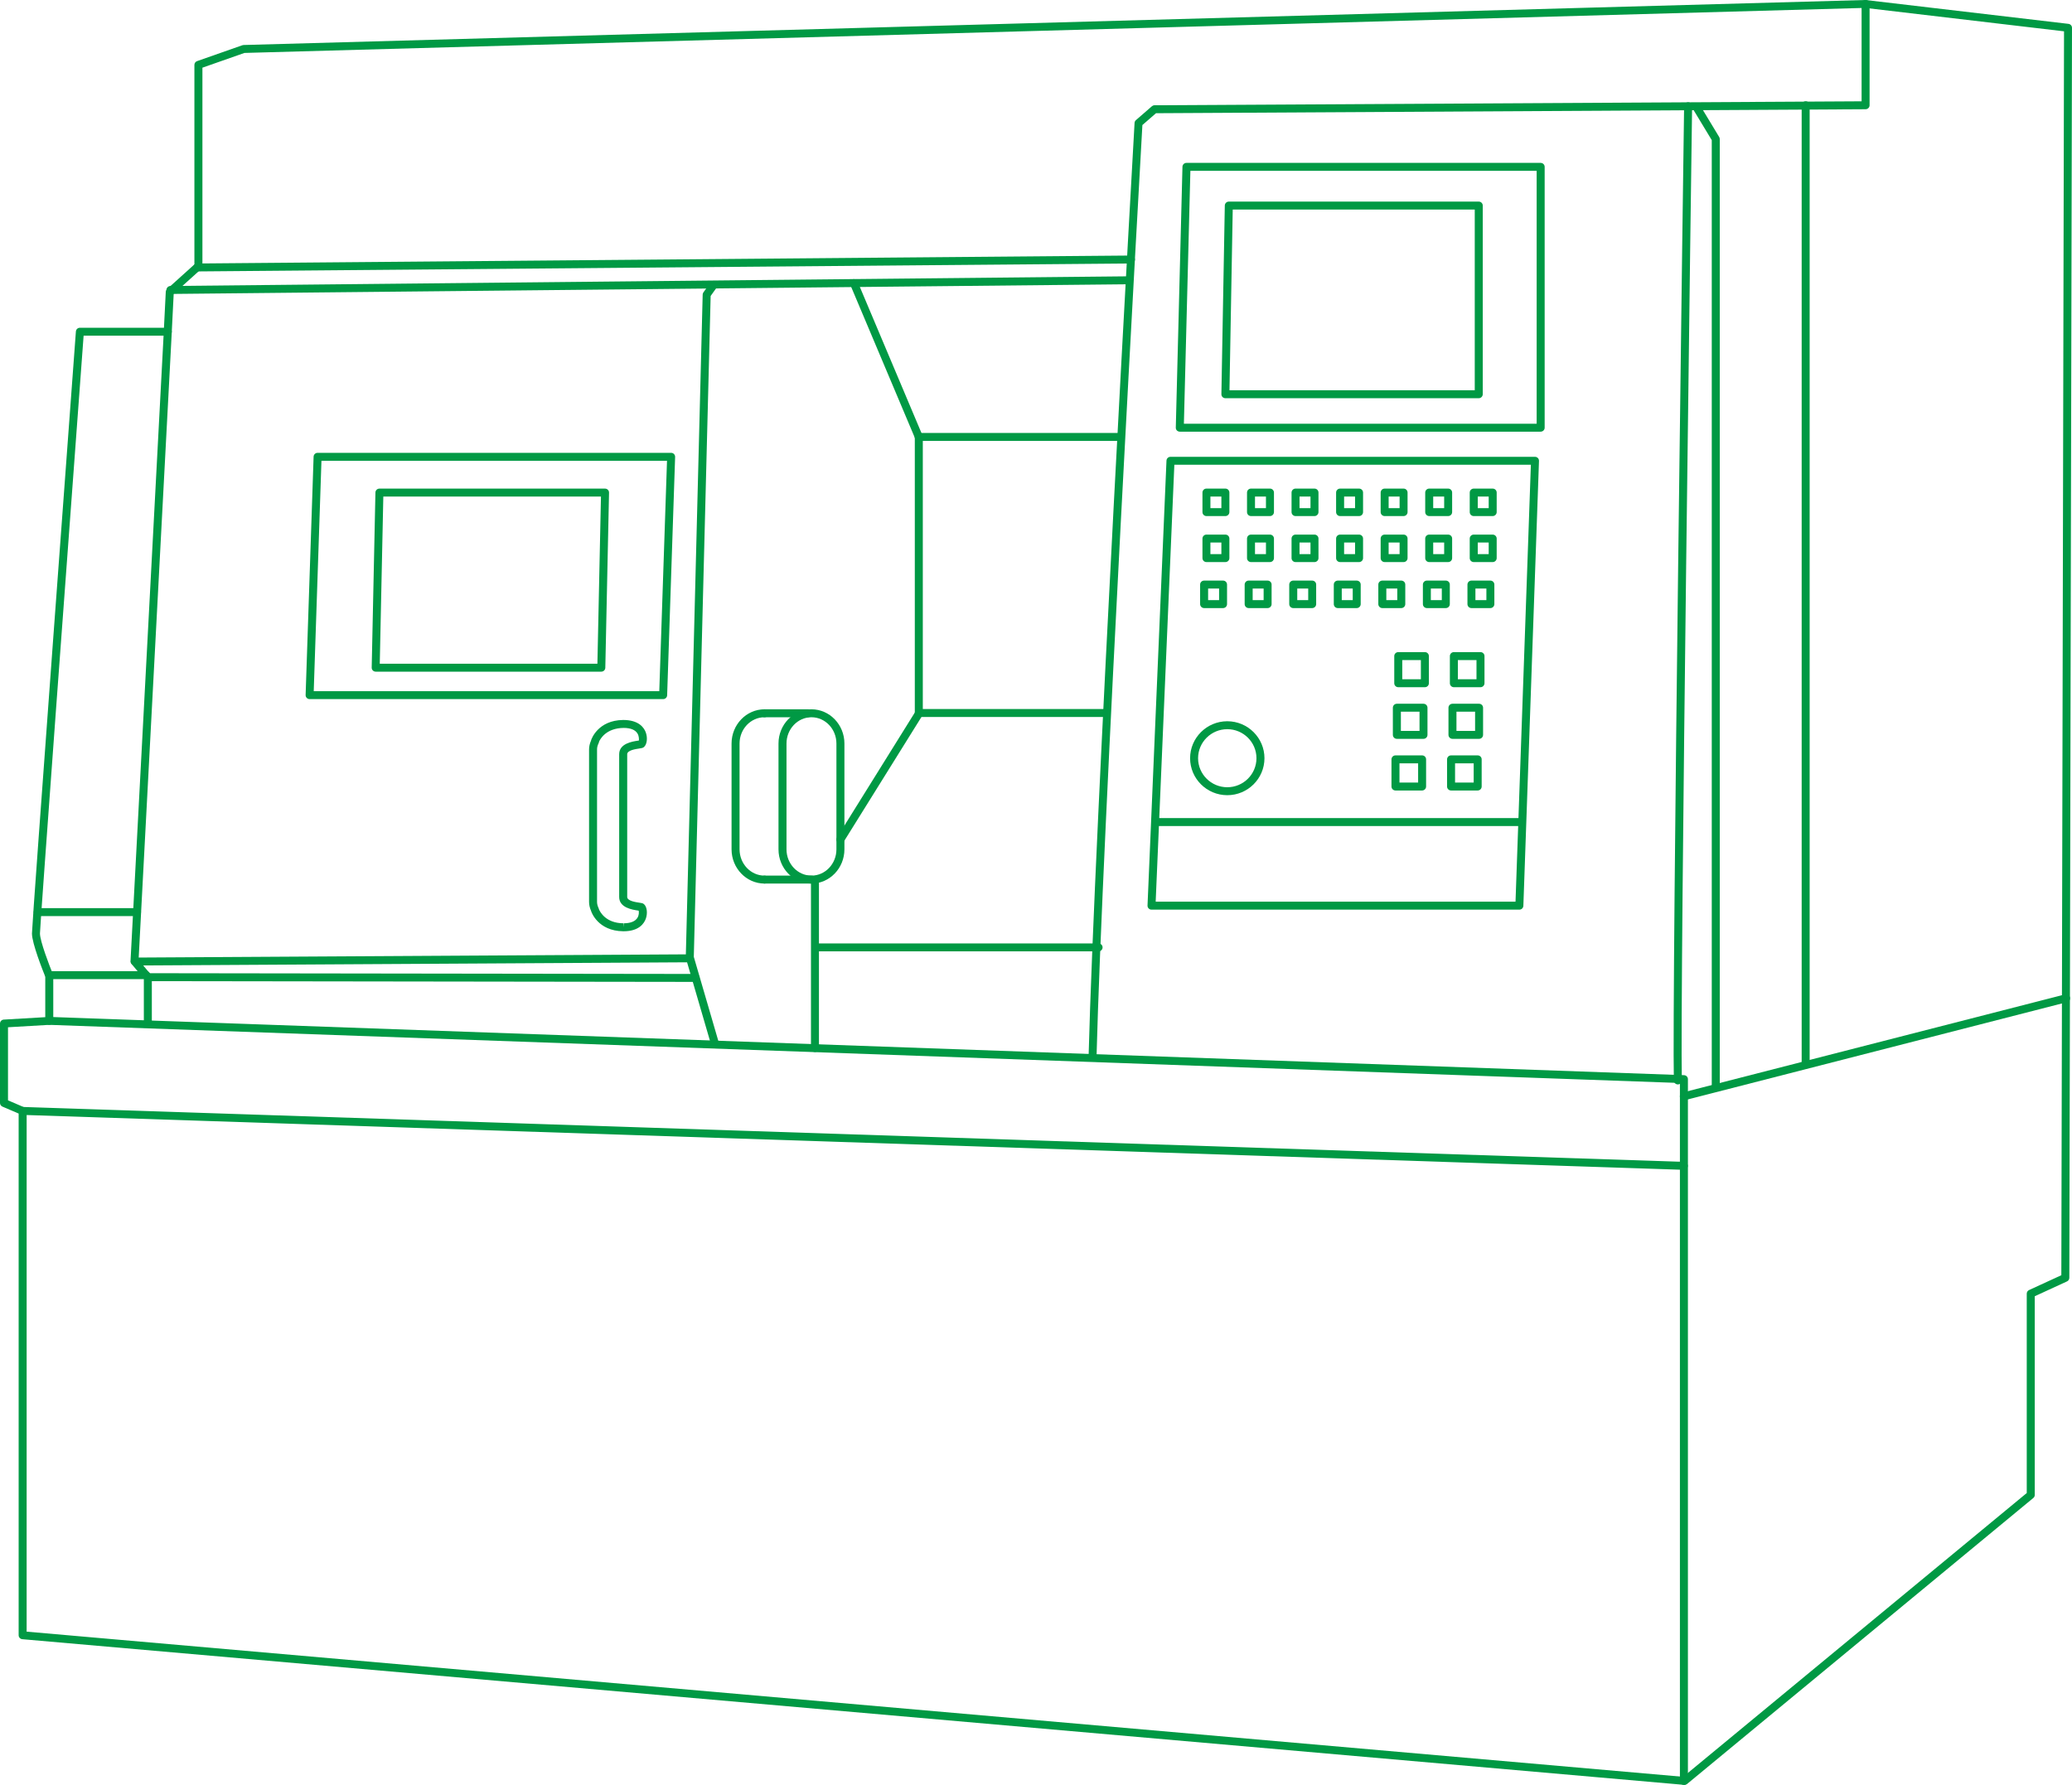 <?xml version="1.0" encoding="utf-8"?>
<!-- Generator: Adobe Illustrator 16.0.0, SVG Export Plug-In . SVG Version: 6.00 Build 0)  -->
<!DOCTYPE svg PUBLIC "-//W3C//DTD SVG 1.1//EN" "http://www.w3.org/Graphics/SVG/1.1/DTD/svg11.dtd">
<svg version="1.1" id="レイヤー_1" xmlns="http://www.w3.org/2000/svg" xmlns:xlink="http://www.w3.org/1999/xlink" x="0px"
	 y="0px" width="130px" height="112px" viewBox="0 0 130 112" enable-background="new 0 0 130 112" xml:space="preserve">
<g>
	<path fill="#009944" d="M105.688,112c-0.006,0-0.015,0-0.021-0.001l-104.268-9.14c-0.129-0.012-0.229-0.118-0.229-0.248V69.875
		l-1.018-0.436C0.06,69.4,0,69.311,0,69.212v-4.985c0-0.131,0.104-0.24,0.236-0.248l2.604-0.152v-2.541
		c-0.145-0.357-0.835-2.09-0.835-2.708c0-0.625,2.645-36.264,2.757-37.78c0.01-0.131,0.119-0.231,0.25-0.231h5.275l0.114-2.256
		c0.003-0.065,0.033-0.127,0.082-0.172l1.714-1.546V4.071c0-0.106,0.067-0.2,0.167-0.235l2.84-0.997
		c0.024-0.009,0.05-0.014,0.077-0.015L117.042,0l12.737,1.497C129.904,1.512,130,1.619,130,1.745l-0.168,78.435
		c0,0.098-0.057,0.188-0.146,0.228l-2.023,0.931v12.471c0,0.071-0.033,0.144-0.092,0.189l-21.721,17.945
		C105.803,111.979,105.747,112,105.688,112z M1.671,102.385l103.935,9.109l21.555-17.807V81.176c0-0.097,0.057-0.186,0.146-0.226
		l2.024-0.931L129.5,1.965l-12.479-1.47L15.336,3.322L12.7,4.247V16.7c0,0.07-0.03,0.138-0.082,0.185l-1.72,1.551l-0.121,2.391
		c-0.006,0.132-0.117,0.236-0.25,0.236H5.246c-0.957,12.89-2.737,37.001-2.739,37.513c0,0.472,0.589,2.012,0.816,2.564
		c0.012,0.028,0.019,0.062,0.019,0.094v2.824c0,0.133-0.104,0.241-0.236,0.25L0.502,64.46v4.586l1.018,0.437
		c0.092,0.039,0.152,0.129,0.152,0.229L1.671,102.385L1.671,102.385z"/>
	<path fill="#009944" d="M105.65,112c-0.139,0-0.25-0.111-0.25-0.249V67.957L3.083,64.309c-0.139-0.004-0.247-0.121-0.242-0.259
		c0.005-0.137,0.143-0.229,0.26-0.239l102.56,3.656c0.135,0.006,0.241,0.115,0.241,0.249v44.035
		C105.9,111.889,105.789,112,105.65,112z"/>
	<path fill="#009944" d="M105.645,73.406c-0.002,0-0.006,0-0.008,0L1.413,69.959c-0.139-0.005-0.247-0.119-0.242-0.258
		c0.004-0.137,0.094-0.242,0.259-0.24l104.224,3.446c0.139,0.005,0.246,0.12,0.242,0.259
		C105.891,73.3,105.779,73.406,105.645,73.406z"/>
	<path fill="#009944" d="M105.645,69.044c-0.109,0-0.213-0.075-0.242-0.187c-0.032-0.135,0.048-0.271,0.182-0.306l23.982-6.153
		c0.132-0.028,0.271,0.047,0.307,0.181c0.034,0.134-0.046,0.271-0.182,0.304l-23.981,6.153
		C105.688,69.041,105.666,69.044,105.645,69.044z"/>
	<path fill="#009944" d="M68.551,66.552c-0.002,0-0.004,0-0.006,0c-0.139-0.004-0.248-0.118-0.245-0.256
		c0.372-14.295,2.858-58.142,2.884-58.583c0.004-0.066,0.033-0.13,0.084-0.173l1.004-0.873c0.045-0.039,0.104-0.062,0.162-0.062
		l44.365-0.248V0.249c0-0.138,0.112-0.249,0.25-0.249c0.139,0,0.251,0.111,0.251,0.249v6.356c0,0.137-0.11,0.248-0.25,0.249
		l-44.521,0.25l-0.854,0.742c-0.137,2.412-2.514,44.517-2.877,58.464C68.798,66.443,68.686,66.552,68.551,66.552z"/>
	<path fill="#009944" d="M113.289,67.05c-0.139,0-0.25-0.11-0.25-0.249V6.605c0-0.138,0.111-0.249,0.25-0.249
		s0.251,0.111,0.251,0.249V66.8C113.54,66.938,113.428,67.05,113.289,67.05z"/>
	<path fill="#009944" d="M107.65,68.421c-0.139,0-0.252-0.112-0.252-0.249V8.793l-1.17-1.935c-0.07-0.118-0.033-0.271,0.086-0.342
		c0.117-0.071,0.271-0.034,0.344,0.085l1.205,1.994c0.023,0.039,0.037,0.083,0.037,0.128v59.448
		C107.9,68.309,107.788,68.421,107.65,68.421z"/>
	<path fill="#009944" d="M105.27,68.047c-0.137,0-0.248-0.107-0.25-0.242c-0.125-5.426,0.633-60.583,0.643-61.141
		c0.002-0.136,0.113-0.246,0.251-0.246c0.001,0,0.002,0,0.004,0c0.14,0.002,0.249,0.115,0.247,0.253
		c-0.01,0.557-0.768,55.705-0.645,61.121c0.004,0.14-0.104,0.252-0.244,0.255C105.271,68.047,105.271,68.047,105.27,68.047z"/>
	<path fill="#009944" d="M96.663,27.087H74.021c-0.066,0-0.131-0.027-0.181-0.075c-0.047-0.048-0.071-0.113-0.069-0.18l0.418-16.368
		c0.004-0.136,0.115-0.243,0.25-0.243h22.224c0.138,0,0.251,0.111,0.251,0.249v16.368C96.914,26.976,96.801,27.087,96.663,27.087z
		 M74.279,26.589h22.133v-15.87H74.686L74.279,26.589z"/>
	<path fill="#009944" d="M92.777,24.988H76.883c-0.066,0-0.132-0.027-0.18-0.074c-0.047-0.048-0.072-0.113-0.071-0.18l0.214-11.839
		c0.004-0.136,0.115-0.245,0.252-0.245h15.682c0.139,0,0.25,0.112,0.25,0.25v11.839C93.027,24.877,92.916,24.988,92.777,24.988z
		 M77.139,24.489h15.389v-11.34H77.343L77.139,24.489z"/>
	<path fill="#009944" d="M95.327,57.08H72.248c-0.068,0-0.135-0.027-0.182-0.077c-0.047-0.049-0.072-0.114-0.069-0.183l1.19-27.917
		c0.006-0.134,0.117-0.238,0.252-0.238h22.869c0.065,0,0.133,0.027,0.18,0.075c0.048,0.049,0.072,0.115,0.07,0.183l-0.98,27.917
		C95.573,56.975,95.463,57.08,95.327,57.08z M72.509,56.581h22.577l0.963-27.418H73.68L72.509,56.581z"/>
	<path fill="#009944" d="M95.467,51.832H72.559c-0.139,0-0.25-0.111-0.25-0.249s0.111-0.25,0.25-0.25h22.908
		c0.139,0,0.25,0.112,0.25,0.25S95.604,51.832,95.467,51.832z"/>
	<path fill="#009944" d="M77.001,49.898c-1.286,0-2.333-1.041-2.333-2.32c0-1.279,1.047-2.32,2.333-2.32s2.333,1.041,2.333,2.32
		C79.334,48.857,78.287,49.898,77.001,49.898z M77.001,45.756c-1.01,0-1.832,0.817-1.832,1.822c0,1.004,0.822,1.821,1.832,1.821
		c1.011,0,1.831-0.817,1.831-1.821C78.832,46.573,78.012,45.756,77.001,45.756z"/>
	<path fill="#009944" d="M12.365,17.032c-0.137,0-0.25-0.11-0.25-0.247c-0.001-0.138,0.11-0.25,0.249-0.251l58.591-0.499
		c0.134,0.004,0.252,0.109,0.253,0.247c0.001,0.138-0.11,0.251-0.249,0.252l-58.591,0.498
		C12.366,17.032,12.365,17.032,12.365,17.032z"/>
	<path fill="#009944" d="M10.695,18.445c-0.137,0-0.25-0.11-0.251-0.247c-0.001-0.138,0.11-0.25,0.249-0.252l60.081-0.607
		c0.107,0.005,0.252,0.108,0.252,0.247c0.002,0.138-0.107,0.25-0.248,0.252l-60.078,0.607
		C10.696,18.445,10.696,18.445,10.695,18.445z"/>
	<path fill="#009944" d="M44.865,65.764c-0.109,0-0.209-0.072-0.241-0.181l-1.587-5.442c-0.007-0.022-0.01-0.05-0.01-0.076
		l1.06-41.583c0.001-0.05,0.018-0.098,0.047-0.138l0.417-0.582c0.081-0.112,0.237-0.138,0.35-0.058
		c0.113,0.079,0.139,0.235,0.059,0.347l-0.373,0.52L43.53,60.04l1.576,5.405c0.039,0.132-0.038,0.27-0.171,0.309
		C44.912,65.76,44.888,65.764,44.865,65.764z"/>
	<path fill="#009944" d="M70.18,27.668H57.646c-0.138,0-0.25-0.112-0.25-0.25s0.112-0.249,0.25-0.249H70.18
		c0.139,0,0.25,0.111,0.25,0.249S70.318,27.668,70.18,27.668z"/>
	<path fill="#009944" d="M57.646,44.991c-0.138,0-0.25-0.111-0.25-0.249V27.418c0-0.138,0.112-0.249,0.25-0.249
		c0.14,0,0.252,0.111,0.252,0.249v17.324C57.898,44.88,57.786,44.991,57.646,44.991z"/>
	<path fill="#009944" d="M69.428,44.991H57.68c-0.14,0-0.251-0.111-0.251-0.249c0-0.138,0.112-0.25,0.251-0.25h11.748
		c0.139,0,0.252,0.112,0.252,0.25C69.68,44.88,69.566,44.991,69.428,44.991z"/>
	<path fill="#009944" d="M52.729,52.93c-0.045,0-0.091-0.013-0.132-0.038c-0.118-0.072-0.154-0.226-0.081-0.343l4.934-7.923
		c0.073-0.116,0.228-0.152,0.345-0.08c0.117,0.072,0.154,0.226,0.081,0.343l-4.935,7.923C52.895,52.888,52.812,52.93,52.729,52.93z"
		/>
	<path fill="#009944" d="M51.131,66.012c-0.138,0-0.25-0.111-0.25-0.248V55.211c0-0.138,0.112-0.25,0.25-0.25
		c0.139,0,0.251,0.112,0.251,0.25v10.553C51.382,65.9,51.27,66.012,51.131,66.012z"/>
	<path fill="#009944" d="M68.927,59.697H51.17c-0.139,0-0.251-0.111-0.251-0.249s0.112-0.249,0.251-0.249h17.756
		c0.139,0,0.251,0.111,0.251,0.249S69.064,59.697,68.927,59.697z"/>
	<path fill="#009944" d="M57.646,27.668c-0.098,0-0.19-0.058-0.23-0.153l-4.073-9.655c-0.054-0.128,0.006-0.273,0.134-0.326
		c0.129-0.054,0.274,0.007,0.328,0.133l4.073,9.656c0.054,0.127-0.006,0.272-0.134,0.326C57.713,27.661,57.68,27.668,57.646,27.668z
		"/>
	<path fill="#009944" d="M9.275,64.475c-0.139,0-0.25-0.11-0.25-0.25v-2.815L8.247,60.48c-0.041-0.049-0.062-0.109-0.058-0.172
		L10.277,20.8c0.007-0.137,0.136-0.249,0.264-0.235c0.138,0.007,0.244,0.124,0.237,0.262L8.695,60.236l0.773,0.923
		c0.038,0.044,0.058,0.101,0.058,0.159v2.906C9.525,64.361,9.414,64.475,9.275,64.475z"/>
	<path fill="#009944" d="M8.459,60.585c-0.138,0-0.25-0.11-0.251-0.247c-0.001-0.139,0.111-0.25,0.25-0.251l34.808-0.203h0.001
		c0.138,0,0.25,0.111,0.25,0.248c0.001,0.138-0.11,0.25-0.249,0.251L8.459,60.585C8.46,60.585,8.46,60.585,8.459,60.585z"/>
	<path fill="#009944" d="M43.643,61.613L43.643,61.613L9.289,61.566c-0.138,0-0.25-0.111-0.25-0.25c0-0.137,0.112-0.248,0.25-0.248
		l0,0l34.354,0.047c0.138,0,0.25,0.111,0.25,0.249S43.781,61.613,43.643,61.613z"/>
	<path fill="#009944" d="M9.18,61.439H3.086c-0.139,0-0.251-0.111-0.251-0.25c0-0.14,0.112-0.25,0.251-0.25H9.18
		c0.138,0,0.25,0.11,0.25,0.25C9.431,61.328,9.318,61.439,9.18,61.439z"/>
	<path fill="#009944" d="M8.596,57.484h-6.23c-0.139,0-0.25-0.111-0.25-0.25s0.112-0.25,0.25-0.25h6.23
		c0.138,0,0.25,0.111,0.25,0.25S8.734,57.484,8.596,57.484z"/>
	<path fill="#009944" d="M41.606,43.869H19.425c-0.068,0-0.133-0.027-0.18-0.076c-0.047-0.048-0.072-0.113-0.07-0.181l0.501-14.956
		c0.004-0.134,0.115-0.241,0.25-0.241h22.182c0.068,0,0.133,0.027,0.18,0.076c0.047,0.049,0.072,0.114,0.07,0.182l-0.501,14.955
		C41.853,43.763,41.742,43.869,41.606,43.869z M19.684,43.371h21.68l0.485-14.457H20.168L19.684,43.371z"/>
	<path fill="#009944" d="M37.728,42.146H23.571c-0.067,0-0.132-0.026-0.179-0.074c-0.047-0.048-0.073-0.112-0.071-0.18l0.234-10.989
		c0.003-0.135,0.114-0.243,0.25-0.243h14.156c0.068,0,0.132,0.026,0.179,0.074c0.047,0.048,0.073,0.112,0.072,0.18l-0.234,10.989
		C37.975,42.037,37.864,42.146,37.728,42.146z M23.827,41.647h13.655l0.223-10.49H24.05L23.827,41.647z"/>
	<path fill="#009944" d="M39.129,58.436c0,0-0.03,0-0.032,0c-1.582-0.019-1.989-1.203-2.005-1.254
		c-0.002-0.006-0.004-0.013-0.005-0.019c-0.086-0.196-0.128-0.384-0.128-0.567v-9.569c0-0.184,0.041-0.366,0.125-0.558
		c0.002-0.013,0.005-0.025,0.009-0.038c0.017-0.05,0.423-1.235,2.005-1.253l0,0c1,0,1.319,0.497,1.424,0.793
		c0.123,0.35,0.066,0.759-0.127,0.911c-0.069,0.055-0.144,0.065-0.291,0.088c-0.226,0.033-0.752,0.111-0.752,0.358v8.956
		c0,0.247,0.527,0.325,0.752,0.358c0.147,0.021,0.221,0.031,0.29,0.086c0.194,0.153,0.251,0.562,0.128,0.914
		C40.417,57.938,40.098,58.436,39.129,58.436z M37.581,57.061c0.069,0.162,0.428,0.863,1.522,0.875l0.025,0.25v-0.25l0,0
		c0.435,0,0.737-0.123,0.873-0.356c0.094-0.161,0.092-0.345,0.07-0.437c-0.013-0.002-0.028-0.004-0.043-0.007
		c-0.353-0.053-1.18-0.175-1.18-0.852v-8.956c0-0.677,0.827-0.799,1.18-0.852c0.021-0.003,0.039-0.006,0.056-0.008
		c0.007-0.068,0.016-0.263-0.083-0.434c-0.136-0.235-0.438-0.358-0.874-0.358c-1.09,0.012-1.461,0.681-1.542,0.865
		c-0.002,0.027-0.009,0.054-0.021,0.078c-0.072,0.147-0.105,0.276-0.105,0.406v9.568c0,0.128,0.032,0.255,0.102,0.402
		C37.57,57.018,37.577,57.038,37.581,57.061z"/>
	<path fill="#009944" d="M76.883,32.383h-1.189c-0.139,0-0.25-0.111-0.25-0.249v-1.226c0-0.138,0.111-0.249,0.25-0.249h1.189
		c0.139,0,0.25,0.111,0.25,0.249v1.226C77.133,32.271,77.021,32.383,76.883,32.383z M75.943,31.885h0.688v-0.728h-0.688V31.885z"/>
	<path fill="#009944" d="M79.678,32.383H78.49c-0.139,0-0.25-0.111-0.25-0.249v-1.226c0-0.138,0.111-0.249,0.25-0.249h1.188
		c0.139,0,0.252,0.111,0.252,0.249v1.226C79.93,32.271,79.816,32.383,79.678,32.383z M78.74,31.885h0.688v-0.728H78.74V31.885z"/>
	<path fill="#009944" d="M82.473,32.383h-1.188c-0.139,0-0.251-0.111-0.251-0.249v-1.226c0-0.138,0.112-0.249,0.251-0.249h1.188
		c0.139,0,0.25,0.111,0.25,0.249v1.226C82.723,32.271,82.609,32.383,82.473,32.383z M81.534,31.885h0.688v-0.728h-0.688V31.885z"/>
	<path fill="#009944" d="M85.27,32.383H84.08c-0.139,0-0.251-0.111-0.251-0.249v-1.226c0-0.138,0.112-0.249,0.251-0.249h1.188
		c0.14,0,0.252,0.111,0.252,0.249v1.226C85.52,32.271,85.406,32.383,85.27,32.383z M84.331,31.885h0.687v-0.728h-0.687V31.885z"/>
	<path fill="#009944" d="M88.062,32.383h-1.188c-0.138,0-0.25-0.111-0.25-0.249v-1.226c0-0.138,0.112-0.249,0.25-0.249h1.188
		c0.139,0,0.25,0.111,0.25,0.249v1.226C88.312,32.271,88.201,32.383,88.062,32.383z M87.125,31.885h0.688v-0.728h-0.688V31.885z"/>
	<path fill="#009944" d="M90.859,32.383h-1.188c-0.139,0-0.251-0.111-0.251-0.249v-1.226c0-0.138,0.112-0.249,0.251-0.249h1.188
		c0.138,0,0.25,0.111,0.25,0.249v1.226C91.109,32.271,90.997,32.383,90.859,32.383z M89.921,31.885h0.688v-0.728h-0.688V31.885z"/>
	<path fill="#009944" d="M93.652,32.383h-1.188c-0.138,0-0.251-0.111-0.251-0.249v-1.226c0-0.138,0.113-0.249,0.251-0.249h1.188
		c0.139,0,0.252,0.111,0.252,0.249v1.226C93.904,32.271,93.791,32.383,93.652,32.383z M92.716,31.885h0.687v-0.728h-0.687V31.885z"
		/>
	<path fill="#009944" d="M76.883,35.27h-1.189c-0.139,0-0.25-0.111-0.25-0.249v-1.226c0-0.138,0.111-0.249,0.25-0.249h1.189
		c0.139,0,0.25,0.111,0.25,0.249v1.226C77.133,35.158,77.021,35.27,76.883,35.27z M75.943,34.771h0.688v-0.728h-0.688V34.771z"/>
	<path fill="#009944" d="M79.678,35.27H78.49c-0.139,0-0.25-0.111-0.25-0.249v-1.226c0-0.138,0.111-0.249,0.25-0.249h1.188
		c0.139,0,0.252,0.111,0.252,0.249v1.226C79.93,35.158,79.816,35.27,79.678,35.27z M78.74,34.771h0.688v-0.728H78.74V34.771z"/>
	<path fill="#009944" d="M82.473,35.27h-1.188c-0.139,0-0.251-0.111-0.251-0.249v-1.226c0-0.138,0.112-0.249,0.251-0.249h1.188
		c0.139,0,0.25,0.111,0.25,0.249v1.226C82.723,35.158,82.609,35.27,82.473,35.27z M81.534,34.771h0.688v-0.728h-0.688V34.771z"/>
	<path fill="#009944" d="M85.27,35.27H84.08c-0.139,0-0.251-0.111-0.251-0.249v-1.226c0-0.138,0.112-0.249,0.251-0.249h1.188
		c0.14,0,0.252,0.111,0.252,0.249v1.226C85.52,35.158,85.406,35.27,85.27,35.27z M84.331,34.771h0.687v-0.728h-0.687V34.771z"/>
	<path fill="#009944" d="M88.062,35.27h-1.188c-0.138,0-0.25-0.111-0.25-0.249v-1.226c0-0.138,0.112-0.249,0.25-0.249h1.188
		c0.139,0,0.25,0.111,0.25,0.249v1.226C88.312,35.158,88.201,35.27,88.062,35.27z M87.125,34.771h0.688v-0.728h-0.688V34.771z"/>
	<path fill="#009944" d="M90.859,35.27h-1.188c-0.139,0-0.251-0.111-0.251-0.249v-1.226c0-0.138,0.112-0.249,0.251-0.249h1.188
		c0.138,0,0.25,0.111,0.25,0.249v1.226C91.109,35.158,90.997,35.27,90.859,35.27z M89.921,34.771h0.688v-0.728h-0.688V34.771z"/>
	<path fill="#009944" d="M93.652,35.27h-1.188c-0.138,0-0.251-0.111-0.251-0.249v-1.226c0-0.138,0.113-0.249,0.251-0.249h1.188
		c0.139,0,0.252,0.111,0.252,0.249v1.226C93.904,35.158,93.791,35.27,93.652,35.27z M92.716,34.771h0.687v-0.728h-0.687V34.771z"/>
	<path fill="#009944" d="M76.736,38.157h-1.188c-0.138,0-0.251-0.112-0.251-0.25v-1.226c0-0.138,0.113-0.249,0.251-0.249h1.188
		c0.139,0,0.25,0.111,0.25,0.249v1.226C76.986,38.045,76.875,38.157,76.736,38.157z M75.799,37.658h0.688V36.93h-0.688V37.658z"/>
	<path fill="#009944" d="M79.531,38.157h-1.188c-0.138,0-0.251-0.112-0.251-0.25v-1.226c0-0.138,0.113-0.249,0.251-0.249h1.188
		c0.138,0,0.251,0.111,0.251,0.249v1.226C79.782,38.045,79.669,38.157,79.531,38.157z M78.594,37.658h0.688V36.93h-0.688V37.658z"/>
	<path fill="#009944" d="M82.327,38.157h-1.188c-0.138,0-0.25-0.112-0.25-0.25v-1.226c0-0.138,0.112-0.249,0.25-0.249h1.188
		c0.139,0,0.251,0.111,0.251,0.249v1.226C82.578,38.045,82.466,38.157,82.327,38.157z M81.391,37.658h0.688V36.93h-0.688V37.658z"/>
	<path fill="#009944" d="M85.122,38.157h-1.188c-0.139,0-0.25-0.112-0.25-0.25v-1.226c0-0.138,0.111-0.249,0.25-0.249h1.188
		c0.138,0,0.25,0.111,0.25,0.249v1.226C85.372,38.045,85.26,38.157,85.122,38.157z M84.184,37.658h0.688V36.93h-0.688V37.658z"/>
	<path fill="#009944" d="M87.918,38.157H86.73c-0.14,0-0.252-0.112-0.252-0.25v-1.226c0-0.138,0.112-0.249,0.252-0.249h1.188
		c0.139,0,0.251,0.111,0.251,0.249v1.226C88.169,38.045,88.057,38.157,87.918,38.157z M86.98,37.658h0.687V36.93H86.98V37.658z"/>
	<path fill="#009944" d="M90.712,38.157h-1.188c-0.137,0-0.25-0.112-0.25-0.25v-1.226c0-0.138,0.113-0.249,0.25-0.249h1.188
		c0.14,0,0.251,0.111,0.251,0.249v1.226C90.963,38.045,90.852,38.157,90.712,38.157z M89.773,37.658h0.688V36.93h-0.688V37.658z"/>
	<path fill="#009944" d="M93.509,38.157H92.32c-0.139,0-0.25-0.112-0.25-0.25v-1.226c0-0.138,0.111-0.249,0.25-0.249h1.188
		c0.139,0,0.25,0.111,0.25,0.249v1.226C93.759,38.045,93.646,38.157,93.509,38.157z M92.57,37.658h0.688V36.93H92.57V37.658z"/>
	<path fill="#009944" d="M89.4,43.122h-1.67c-0.141,0-0.252-0.112-0.252-0.25v-1.703c0-0.138,0.111-0.249,0.252-0.249h1.67
		c0.138,0,0.25,0.111,0.25,0.249v1.703C89.65,43.01,89.538,43.122,89.4,43.122z M87.98,42.623h1.168v-1.204H87.98V42.623z"/>
	<path fill="#009944" d="M92.889,43.122h-1.671c-0.139,0-0.251-0.112-0.251-0.25v-1.703c0-0.138,0.112-0.249,0.251-0.249h1.671
		c0.137,0,0.25,0.111,0.25,0.249v1.703C93.139,43.01,93.025,43.122,92.889,43.122z M91.468,42.623h1.169v-1.204h-1.169V42.623z"/>
	<path fill="#009944" d="M89.312,46.362h-1.672c-0.139,0-0.25-0.112-0.25-0.25V44.41c0-0.138,0.111-0.25,0.25-0.25h1.672
		c0.138,0,0.25,0.112,0.25,0.25v1.702C89.562,46.25,89.45,46.362,89.312,46.362z M87.893,45.863h1.17v-1.204h-1.17V45.863z"/>
	<path fill="#009944" d="M92.8,46.362h-1.671c-0.138,0-0.25-0.112-0.25-0.25V44.41c0-0.138,0.112-0.25,0.25-0.25H92.8
		c0.138,0,0.25,0.112,0.25,0.25v1.702C93.05,46.25,92.938,46.362,92.8,46.362z M91.38,45.863h1.169v-1.204H91.38V45.863z"/>
	<path fill="#009944" d="M89.225,49.603h-1.67c-0.139,0-0.252-0.111-0.252-0.249V47.65c0-0.138,0.113-0.25,0.252-0.25h1.67
		c0.139,0,0.25,0.112,0.25,0.25v1.703C89.475,49.491,89.361,49.603,89.225,49.603z M87.805,49.104h1.17V47.9h-1.17V49.104z"/>
	<path fill="#009944" d="M92.712,49.603h-1.671c-0.139,0-0.25-0.111-0.25-0.249V47.65c0-0.138,0.111-0.25,0.25-0.25h1.671
		c0.138,0,0.25,0.112,0.25,0.25v1.703C92.962,49.491,92.85,49.603,92.712,49.603z M91.292,49.104h1.169V47.9h-1.169V49.104z"/>
	<path fill="#009944" d="M50.912,55.443c-1.14,0-2.068-0.963-2.068-2.147v-6.64c0-1.185,0.928-2.148,2.068-2.148
		c1.14,0,2.068,0.964,2.068,2.148v6.64C52.979,54.48,52.052,55.443,50.912,55.443z M50.912,45.007c-0.863,0-1.566,0.74-1.566,1.649
		v6.64c0,0.91,0.703,1.649,1.566,1.649c0.864,0,1.566-0.739,1.566-1.649v-6.64C52.478,45.747,51.775,45.007,50.912,45.007z"/>
	<path fill="#009944" d="M47.967,55.443c-1.14,0-2.068-0.963-2.068-2.147v-6.64c0-1.185,0.928-2.148,2.068-2.148
		c0.139,0,0.25,0.111,0.25,0.25c0,0.138-0.112,0.249-0.25,0.249c-0.864,0-1.566,0.74-1.566,1.649v6.64
		c0,0.91,0.703,1.649,1.566,1.649c0.139,0,0.25,0.111,0.25,0.25C48.217,55.333,48.105,55.443,47.967,55.443z"/>
	<path fill="#009944" d="M50.69,45.007h-2.724c-0.139,0-0.251-0.111-0.251-0.249c0-0.139,0.112-0.25,0.251-0.25h2.724
		c0.139,0,0.25,0.111,0.25,0.25C50.941,44.896,50.829,45.007,50.69,45.007z"/>
	<path fill="#009944" d="M50.927,55.443h-2.96c-0.139,0-0.251-0.11-0.251-0.248c0-0.139,0.112-0.25,0.251-0.25h2.96
		c0.139,0,0.251,0.111,0.251,0.25C51.178,55.333,51.066,55.443,50.927,55.443z"/>
</g>
</svg>
